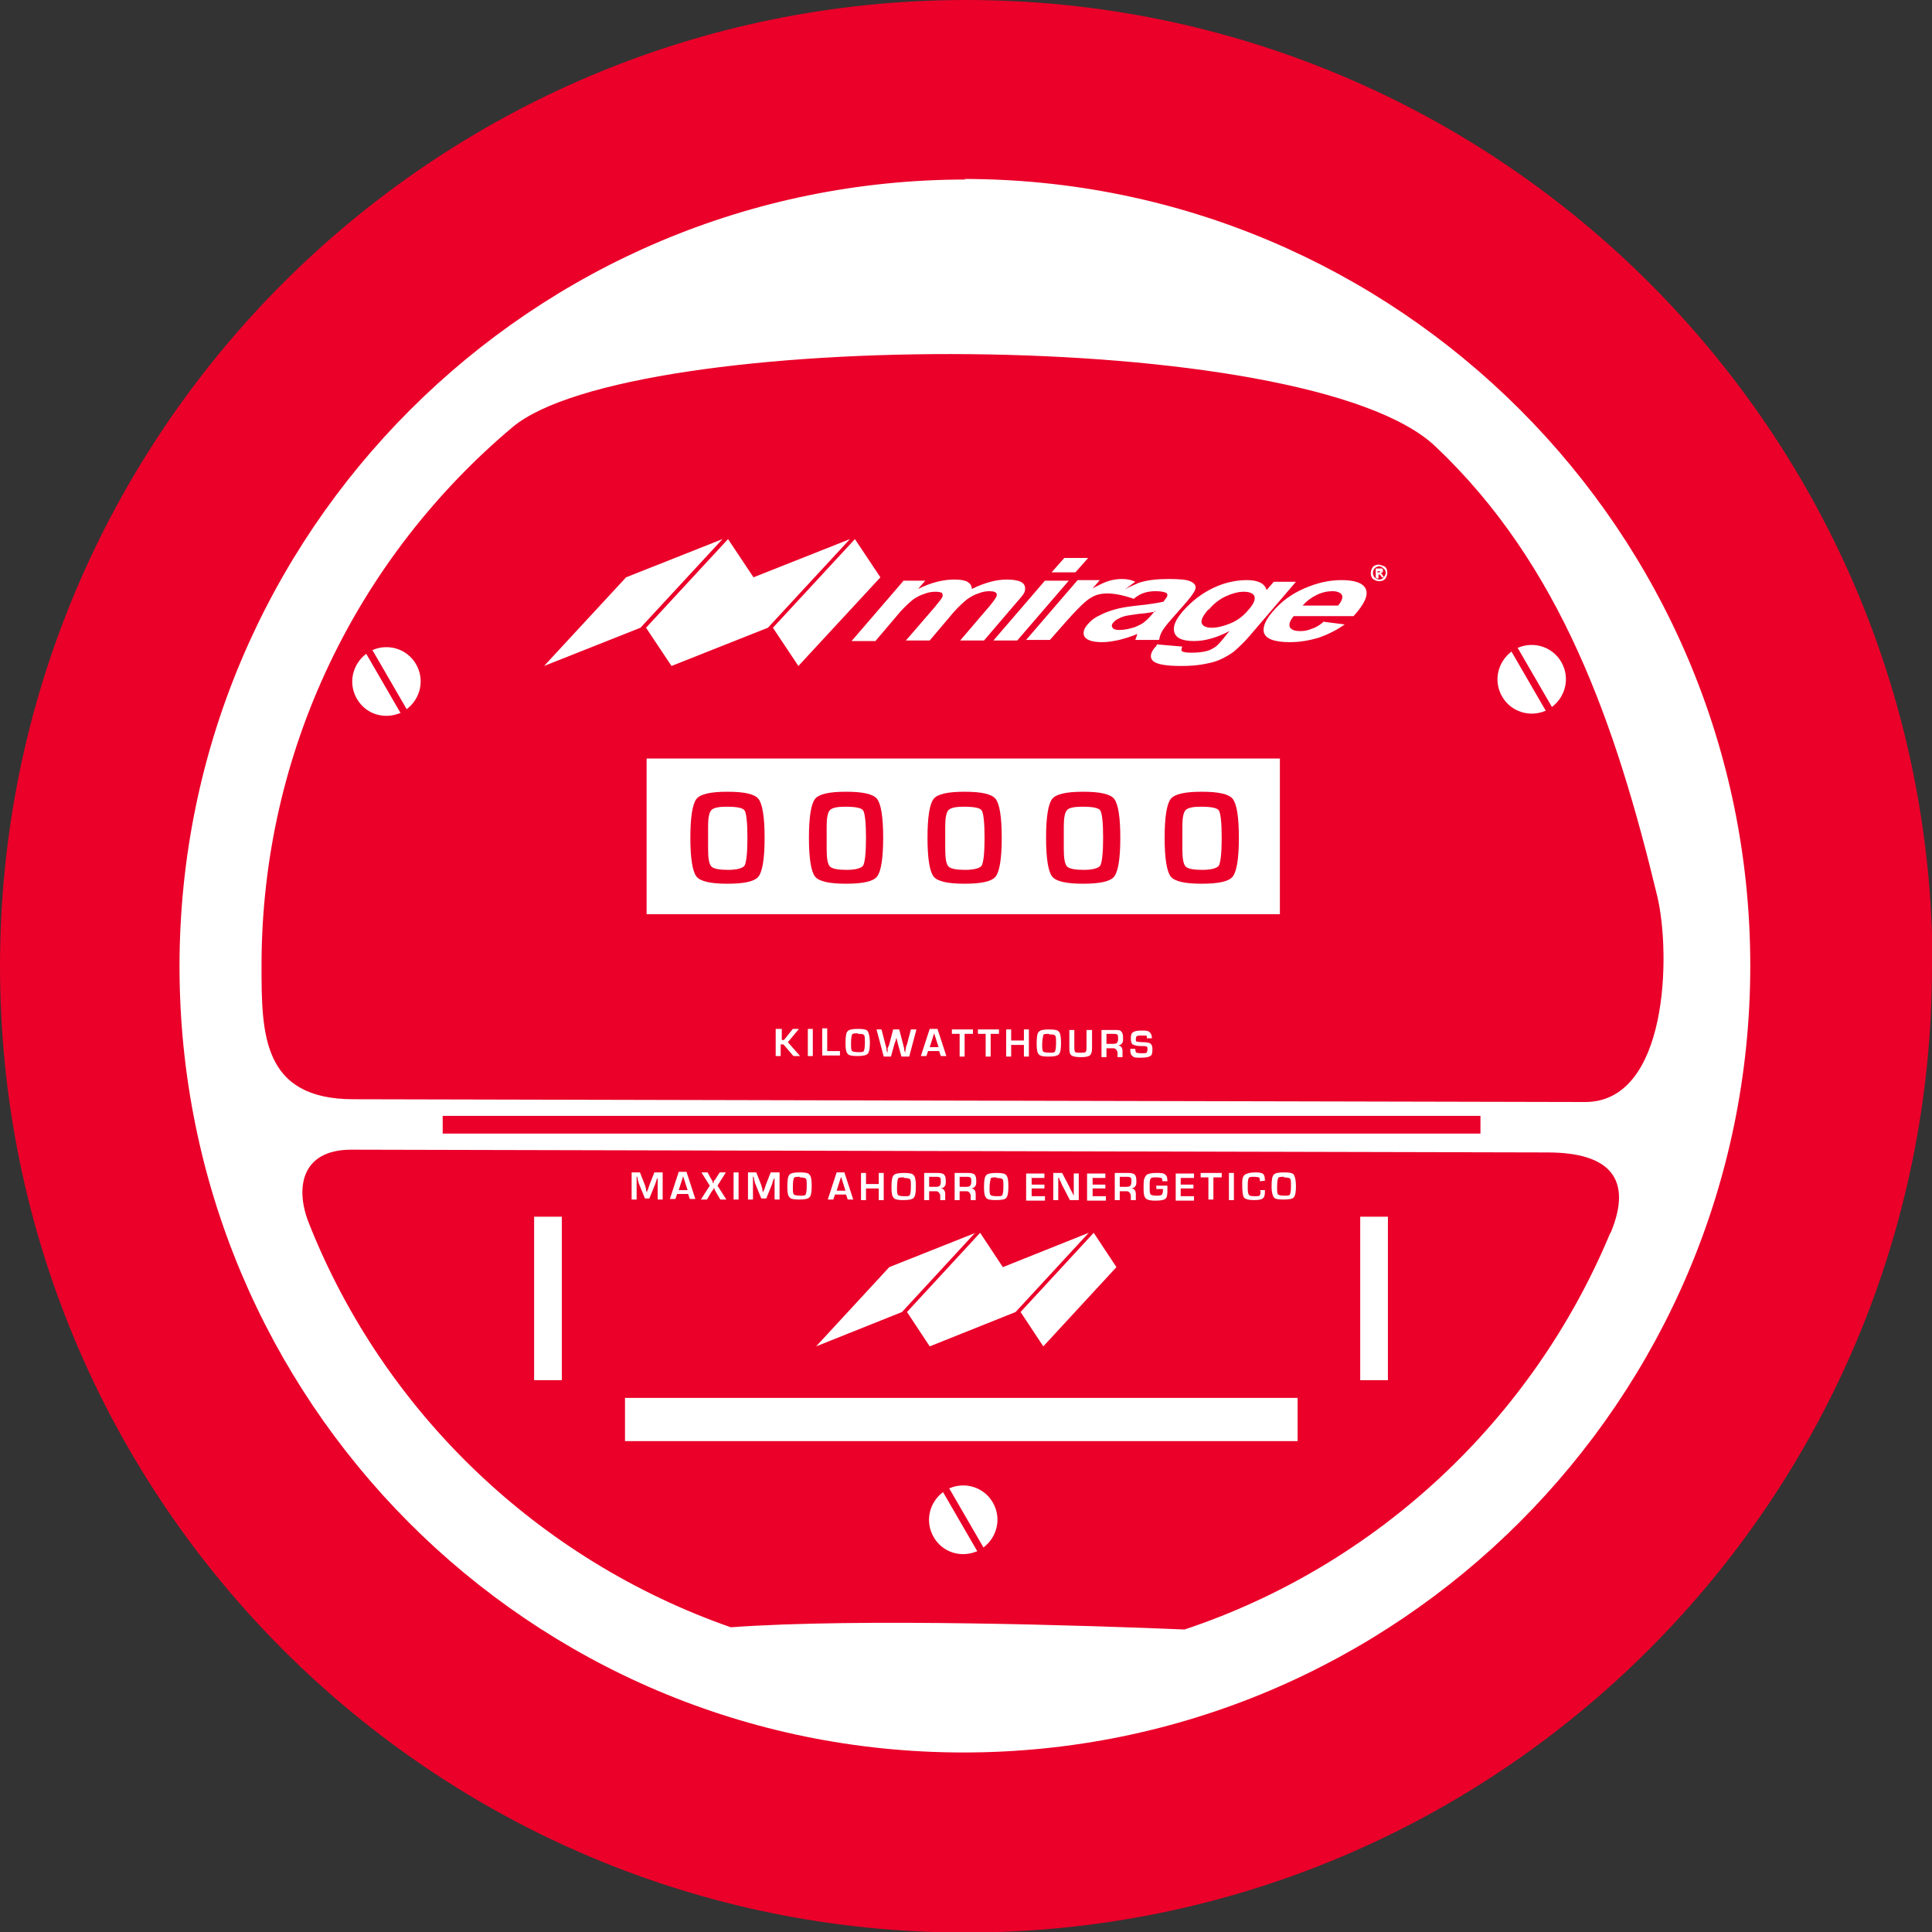 <?xml version="1.0" encoding="UTF-8"?>
<svg id="Capa_2" data-name="Capa 2" xmlns="http://www.w3.org/2000/svg" viewBox="0 0 34.87 34.87">
  <rect x="0" y="0" width="34.87" height="34.87" fill="#333333" stroke="none"/>
  <defs>
    <style>
      .cls-1 {
        fill: #ea0029;
      }

      .cls-2 {
        fill: #fff;
        fill-rule: evenodd;
      }
    </style>
  </defs>
  <g id="Layer_1" data-name="Layer 1">
    <g>
      <path class="cls-1" d="m34.87,17.44c0,9.63-7.81,17.44-17.44,17.44S0,27.07,0,17.44,7.81,0,17.44,0s17.44,7.81,17.44,17.44Z"/>
      <path class="cls-2" d="m13.04,9.73l-1.74.69-1.48,1.6,1.74-.69,1.48-1.6Zm2.39,0l.46.69-1.48,1.6-.46-.69,1.48-1.6Zm-2.29,0l.46.69,1.74-.69-1.48,1.6-1.74.69-.46-.69,1.48-1.6Zm4.47,12.52l-1.56.62-1.32,1.43,1.55-.62,1.32-1.43Zm2.13,0l.41.62-1.32,1.43-.41-.62,1.32-1.43Zm-2.05,0l.41.62,1.55-.62-1.32,1.43-1.55.62-.41-.62,1.32-1.43Zm-8.05-.29h.5v2.95h-.5v-2.95Zm12.03-7.4c-.14,0-.23.02-.27.06-.04.04-.06.14-.06.29v.22s0,.2,0,.2c0,.17.02.27.06.31.04.04.14.06.3.06s.27-.03.3-.08c.03-.06.05-.22.05-.5s-.02-.44-.05-.49c-.03-.05-.14-.07-.33-.07Zm.02-.27c.3,0,.49.04.56.13.07.09.11.32.11.7s-.04.61-.11.7c-.07.09-.26.13-.56.13s-.49-.04-.56-.13c-.07-.09-.11-.32-.11-.7s.04-.61.11-.7c.07-.09.26-.13.56-.13Zm-2.16.27c-.14,0-.24.02-.27.06-.04.04-.06.14-.06.29v.22s0,.2,0,.2c0,.17.02.27.06.31.04.04.14.06.3.06s.27-.03.3-.08c.03-.06.05-.22.05-.5s-.02-.44-.05-.49c-.03-.05-.14-.07-.33-.07Zm.02-.27c.3,0,.49.04.56.13.07.09.11.32.11.7s-.04.61-.11.7c-.07.09-.26.13-.56.13s-.49-.04-.56-.13c-.07-.09-.11-.32-.11-.7s.04-.61.11-.7c.07-.09.26-.13.56-.13Zm-2.16.27c-.14,0-.23.02-.27.06-.04.04-.06.14-.06.29v.22s0,.2,0,.2c0,.17.02.27.06.31.04.04.14.06.3.06s.27-.03.3-.08c.03-.06.05-.22.05-.5s-.02-.44-.05-.49c-.03-.05-.14-.07-.33-.07Zm.02-.27c.3,0,.49.04.56.13.07.09.11.32.11.7s-.04.61-.11.7c-.07.09-.26.13-.56.13s-.49-.04-.56-.13c-.07-.09-.11-.32-.11-.7s.04-.61.11-.7c.07-.09.26-.13.56-.13Zm-2.16.27c-.14,0-.23.02-.27.06-.04.04-.06.14-.06.29v.22s0,.2,0,.2c0,.17.02.27.06.31.04.04.14.06.3.06s.27-.03.3-.08c.03-.06.05-.22.05-.5s-.02-.44-.05-.49c-.03-.05-.14-.07-.33-.07Zm.02-.27c.3,0,.49.04.56.13.07.09.11.32.11.7s-.04.61-.11.7c-.07.09-.26.13-.56.13s-.49-.04-.56-.13c-.07-.09-.11-.32-.11-.7s.04-.61.11-.7c.07-.09.26-.13.56-.13Zm-2.16.27c-.14,0-.23.02-.27.06-.04.04-.06.14-.06.29v.22s0,.2,0,.2c0,.17.02.27.06.31.04.04.14.06.3.06s.27-.03.3-.08c.03-.06.05-.22.05-.5s-.02-.44-.05-.49c-.03-.05-.14-.07-.33-.07Zm.02-.27c.3,0,.49.04.56.13.07.09.11.32.11.7s-.04.61-.11.7c-.07.09-.26.13-.56.13s-.49-.04-.56-.13c-.07-.09-.11-.32-.11-.7s.04-.61.11-.7c.07-.09.26-.13.56-.13Zm4.26-11.06c7.84,0,14.2,6.36,14.2,14.2s-6.36,14.2-14.2,14.2S3.24,25.28,3.24,17.44,9.6,3.24,17.44,3.24Zm8.52,4.83c2.26,2.14,3.25,5,4,8.11.25,1.04.2,3.72-1.3,3.72l-22.23-.05c-1.65,0-1.66-1.18-1.66-2.41,0-3.9,1.76-7.39,4.53-9.72,2.12-1.78,14.35-1.85,16.66.35Zm-5.12,10.68h-.09s0,0,0,0c0-.03,0-.05-.02-.05,0,0-.03,0-.07,0-.04,0-.07,0-.09.01-.01,0-.02.03-.02.05,0,.03,0,.05.02.05.01,0,.05.01.11.01.07,0,.12.01.14.03.02.02.03.05.03.1,0,.06-.01.11-.04.12-.03.02-.08.03-.17.03-.08,0-.13,0-.15-.03-.03-.02-.04-.06-.04-.11v-.02s.09,0,.09,0h0s0,.06.02.07c.01,0,.04.01.1.01.04,0,.07,0,.08-.01.01,0,.02-.03.02-.06,0-.02,0-.04-.01-.05,0,0-.03-.01-.06-.01h-.05c-.08,0-.13-.02-.15-.03-.02-.02-.03-.05-.03-.11s.01-.09.04-.11c.03-.02.08-.03.15-.03s.12,0,.15.03c.02.02.04.05.04.1v.02Zm-.82.1h.13s.05,0,.06-.02c.01-.01.02-.03.02-.07s0-.06-.01-.07c0-.01-.03-.02-.06-.02h-.14v.17Zm-.09.24v-.49h.24c.06,0,.1,0,.12.03.02.02.03.06.03.11,0,.05,0,.08-.02.1-.01.02-.03.03-.07.04h0c.05,0,.08.04.08.1v.11h-.09v-.09s-.02-.07-.07-.07h-.13v.16h-.09Zm-.26-.49h.09v.32c0,.07-.01.11-.04.14-.03.02-.08.03-.16.03-.08,0-.14-.01-.17-.03-.03-.02-.04-.06-.04-.13v-.33h.09v.33s0,.06.02.07c.01.01.04.01.09.01s.08,0,.09-.01c.01-.01.02-.03.02-.07v-.33Zm-.68.07c-.06,0-.1,0-.11.02,0,.02-.02.07-.02.17,0,.07,0,.11.02.13.01.01.05.02.11.02.06,0,.09,0,.1-.02.01-.02.02-.06.02-.15s0-.13-.02-.14c-.01-.02-.05-.02-.11-.02Zm0-.08c.09,0,.15.01.17.04.03.03.04.1.04.2,0,.11-.01.18-.04.21-.03.03-.09.04-.19.04-.09,0-.15-.01-.17-.04-.03-.03-.04-.09-.04-.19,0-.12.01-.19.04-.22.03-.03.09-.04.19-.04Zm-.37,0v.49h-.09v-.21h-.23v.21h-.09v-.49h.09v.2h.23v-.2h.09Zm-.69.08v.41h-.09v-.41h-.14v-.08h.38v.08h-.15Zm-.47,0v.41h-.09v-.41h-.14v-.08h.38v.08h-.15Zm-.47.24l-.08-.25-.08.25h.17Zm.02.07h-.21l-.03.09h-.1l.16-.49h.14l.16.49h-.1l-.03-.09Zm-.42-.39l-.13.49h-.14l-.07-.25s-.01-.05-.02-.09v-.03h0v.03s-.01.03-.01.03c0,.02-.01.04-.02.06l-.07.25h-.13l-.13-.49h.09l.07.27s.01.04.02.07v.04s.02.04.02.04h0s0-.03,0-.04v-.04s.02-.04.03-.07l.07-.27h.11l.07.27s.01.05.02.07v.04s.02.04.02.04h0v-.04s.01-.04.01-.04c0-.03.01-.05.02-.07l.07-.27h.1Zm-1.05.07c-.06,0-.1,0-.11.02-.01.02-.02.07-.02.17,0,.07,0,.11.02.13.01.01.05.02.11.02.06,0,.09,0,.1-.02.01-.02.02-.06.02-.15s0-.13-.02-.14c-.01-.02-.05-.02-.11-.02Zm0-.08c.09,0,.15.01.17.04.02.03.04.1.04.2,0,.11-.01.18-.04.21-.03.03-.09.04-.19.04-.09,0-.15-.01-.17-.04-.03-.03-.04-.09-.04-.19,0-.12.01-.19.04-.22.03-.03.09-.04.19-.04Zm-.56,0v.4h.23v.08h-.32v-.49h.09Zm-.26,0v.49h-.09v-.49h.09Zm-.56,0v.2h.04l.16-.2h.11l-.2.24.22.25h-.12l-.18-.21h-.05v.21h-.09v-.49h.09Zm13.78-5.74c-.28.12-.62.02-.78-.26-.16-.28-.08-.62.17-.81l.62,1.07Zm-.49-1.14c.28-.12.62-.02.78.26.16.28.08.62-.17.81l-.62-1.07Zm-15.73,2h11.43v2.81h-11.43v-2.81Zm5.96,14.31c-.29.12-.62.02-.78-.26-.16-.28-.08-.62.17-.81l.62,1.07Zm-.49-1.14c.28-.12.62-.02.78.26.16.28.08.62-.17.81l-.62-1.07Zm6.04-5.62c-.06,0-.1,0-.11.02-.01.02-.02.07-.02.17,0,.07,0,.11.02.13.01.01.05.02.11.02s.09,0,.1-.02c.01-.02.02-.06.02-.15s0-.13-.02-.14c-.01-.01-.05-.02-.11-.02Zm0-.08c.09,0,.15.01.17.04.02.03.04.1.04.2,0,.11-.01.18-.04.21-.02.03-.09.04-.19.04-.09,0-.15-.01-.17-.04-.02-.03-.04-.09-.04-.19,0-.12.01-.19.04-.22.03-.03.09-.04.19-.04Zm-.44.32h.09v.02c0,.07-.01.11-.04.13-.02.02-.08.03-.16.03-.1,0-.16-.02-.18-.05-.02-.03-.03-.11-.03-.25,0-.08.01-.13.05-.16.03-.02.09-.04.19-.04.07,0,.12.01.14.03.02.02.03.06.03.12h0s-.09.01-.09.01h0s0-.07-.02-.07c-.01,0-.04-.01-.08-.01-.06,0-.09,0-.1.02-.01.01-.02.05-.02.13,0,.09,0,.15.02.17,0,.02.04.03.1.03.05,0,.08,0,.09-.01.01,0,.02-.03.02-.06v-.02Zm-.47-.31v.49h-.09v-.49h.09Zm-.37.08v.4h-.09v-.4h-.14v-.08h.38v.08h-.15Zm-.59,0v.13h.23v.07h-.23v.14h.24v.08h-.33v-.49h.33v.08h-.24Zm-.45.15h.21v.1c0,.07-.01.12-.04.14-.03.02-.09.03-.18.03-.08,0-.14-.01-.17-.04-.03-.03-.04-.08-.04-.17,0-.11,0-.17.02-.2.01-.03.03-.06.06-.07.03-.01.07-.02.14-.02.09,0,.14,0,.17.03.03.02.04.06.04.12h-.09s0-.05-.02-.06c-.01,0-.04-.01-.09-.01-.05,0-.09,0-.1.02-.01.01-.02.04-.02.09v.11s0,.08.02.09c.01.01.05.02.1.02s.08,0,.1-.02c.01-.01.02-.04.02-.08v-.02h-.12v-.07Zm-.65.02h.13s.05,0,.06-.02c.01-.01.02-.03.02-.07s0-.06-.01-.07c0-.01-.03-.02-.06-.02h-.14v.17Zm-.09.24v-.49h.24c.06,0,.1.01.12.03.02.02.03.06.03.11,0,.05,0,.08-.02.1-.01.02-.03.03-.07.04h0c.05,0,.08.04.08.1v.11h-.09v-.09s-.02-.07-.07-.07h-.13v.16h-.09Zm-.4-.41v.13h.23v.07h-.23v.14h.24v.08h-.34v-.49h.33v.08h-.24Zm-.25-.08v.49h-.16l-.14-.27s-.02-.04-.03-.07l-.02-.03v-.03h-.02v.03s0,.03,0,.03v.06s0,.28,0,.28h-.09v-.49h.16l.13.25s.02.05.04.08l.02.04.02.04h0v-.03s0-.03,0-.03v-.06s0-.28,0-.28h.09Zm-.85.08v.13h.23v.07h-.23v.14h.24v.08h-.34v-.49h.33v.08h-.24Zm-.63,0c-.06,0-.1,0-.11.02,0,.02-.02.07-.02.17,0,.07,0,.11.02.13.01.01.05.02.11.02.06,0,.09,0,.1-.02.01-.02.02-.06.02-.15s0-.13-.02-.14c-.01-.01-.05-.02-.11-.02Zm0-.08c.09,0,.15.01.17.04.03.03.04.1.04.2,0,.11-.01.18-.04.21-.02.03-.09.04-.19.04-.09,0-.15-.01-.17-.04-.03-.03-.04-.09-.04-.19,0-.12.01-.19.04-.22.03-.03.09-.04.19-.04Zm-.67.25h.13s.05,0,.06-.02c.01-.01.02-.03.02-.07s0-.06-.01-.07c0-.01-.03-.02-.06-.02h-.14v.17Zm-.09.24v-.49h.24c.06,0,.1.01.12.03.02.02.03.06.03.11,0,.05,0,.08-.02.1-.01.02-.03.03-.07.04h0c.05,0,.08.04.08.1v.11h-.09v-.09s-.02-.07-.07-.07h-.13v.16h-.09Zm-.46-.24h.13s.05,0,.06-.02c.01-.01.02-.03.02-.07s0-.06-.01-.07c0-.01-.03-.02-.06-.02h-.14v.17Zm-.09.24v-.49h.24c.06,0,.1.01.12.03.02.02.03.06.03.11,0,.05,0,.08-.02.1-.01.02-.03.03-.07.04h0c.05,0,.08.04.08.1v.11h-.09v-.09s-.02-.07-.07-.07h-.13v.16h-.09Zm-.36-.41c-.06,0-.1,0-.11.02-.01.02-.02.07-.02.17,0,.07,0,.11.02.13.01.01.05.02.11.02s.09,0,.1-.02c.01-.02.02-.06.02-.15s0-.13-.02-.14c-.01-.01-.05-.02-.11-.02Zm0-.08c.09,0,.15.01.17.04.03.03.04.1.04.2,0,.11-.01.18-.04.21-.03.03-.09.04-.19.04-.09,0-.15-.01-.17-.04-.03-.03-.04-.09-.04-.19,0-.12.01-.19.04-.22.03-.03.09-.04.19-.04Zm-.37,0v.49h-.09v-.21h-.23v.21h-.09v-.49h.09v.2h.23v-.2h.09Zm-.69.32l-.08-.25-.08.25h.17Zm.02.07h-.21l-.03.09h-.1l.16-.49h.14l.16.49h-.1l-.03-.09Zm-.84-.32c-.06,0-.1,0-.11.02-.01.02-.02.07-.02.17,0,.07,0,.11.02.13.01.01.05.02.11.02s.09,0,.1-.02c.01-.02.02-.06.02-.15s0-.13-.02-.14c-.01-.01-.05-.02-.11-.02Zm0-.08c.09,0,.15.01.17.04.03.03.04.1.04.2,0,.11-.01.18-.04.21-.03.03-.09.04-.19.04-.09,0-.15-.01-.17-.04-.03-.03-.04-.09-.04-.19,0-.12.01-.19.04-.22.03-.03.09-.04.19-.04Zm-.37,0v.49h-.09v-.27s0-.04,0-.07v-.04s0-.04,0-.04h0v.03s-.02.03-.02.03c-.01.03-.02.05-.02.07l-.11.27h-.09l-.11-.27s-.01-.04-.02-.07v-.03s-.02-.03-.02-.03h0v.04s0,.04,0,.04c0,.03,0,.05,0,.07v.27h-.09v-.49h.15l.09.23s.01.04.02.07v.03s.02.03.02.03h0v-.03s.02-.03.02-.03c0-.03.02-.05.02-.07l.09-.23h.15Zm-.74,0v.49h-.09v-.49h.09Zm-.23,0l-.15.24.16.25h-.11l-.07-.12s-.02-.04-.03-.05v-.02s-.02-.02-.02-.02h0v.02s-.04.05-.05.07l-.07.12h-.11l.16-.25-.15-.24h.11l.06.11s.02.03.03.05v.02s.02.02.02.02h0s0-.01,0-.02v-.02s.03-.03.04-.05l.07-.11h.11Zm-.69.32l-.08-.25-.08.25h.17Zm.02.07h-.21l-.03.09h-.1l.16-.49h.14l.16.49h-.1l-.03-.09Zm-.47-.39v.49h-.09v-.27s0-.04,0-.07v-.04s0-.04,0-.04h0v.03s-.02.03-.02.03c0,.03-.02.05-.02.07l-.11.27h-.08l-.11-.27s-.01-.04-.02-.07v-.03s-.02-.03-.02-.03h0v.04s0,.04,0,.04c0,.03,0,.05,0,.07v.27h-.09v-.49h.15l.09.23s.01.04.02.07v.03s.02.03.02.03h0v-.03s.02-.03.02-.03c0-.03.02-.05.02-.07l.09-.23h.15Zm-4.05-1.02h18.81v.32H7.99v-.32Zm3.37,5.09h12.14v.78h-12.14v-.78Zm17.78-2.97c-1.4,3.36-4.2,5.99-7.68,7.15-1.68-.07-5.88-.21-8.19-.04-3.47-1.21-6.26-3.88-7.61-7.28-.26-.64-.15-1.34.76-1.34l21.59.05c1.14,0,1.54.49,1.14,1.45ZM7.22,12.87c-.29.12-.62.02-.78-.26-.16-.28-.08-.62.17-.81l.62,1.07Zm-.49-1.14c.28-.12.62-.02.78.26.16.28.08.62-.17.81l-.62-1.07Zm14.12-.69c-.07.01-.16.03-.3.04-.13.02-.23.03-.28.05-.08.03-.14.06-.17.1-.04.04-.04.07-.02.1.02.03.06.04.13.04.08,0,.17-.02.27-.05.07-.03.14-.06.18-.1.03-.02.08-.07.14-.14l.05-.06Zm-.38-.23c-.2-.07-.47-.14-.68-.07-.06.02-.13.06-.2.12-.07.06-.19.18-.35.36l-.29.33h-.43l.93-1.08h.4l-.13.15c.13-.07.23-.12.31-.14.07-.02.15-.03.22-.03.1,0,.18.02.24.05l-.19.14c.08-.05.17-.08.25-.12.15-.05.33-.07.54-.07.19,0,.32.01.39.04.07.03.1.07.1.11,0,.05-.05.13-.16.26l-.29.33c-.08.09-.13.16-.16.21-.02.04-.04.09-.05.15h-.43s.02-.05.03-.08c0-.02.01-.03.01-.03-.11.05-.22.08-.33.11-.1.02-.2.04-.3.04-.17,0-.27-.03-.32-.09-.04-.06-.03-.14.05-.23.05-.06.12-.12.21-.16.09-.05.18-.08.28-.11.1-.03.23-.05.4-.07.22-.02.38-.05.48-.07l.02-.03c.05-.06.06-.09.04-.12-.02-.02-.09-.04-.2-.04-.08,0-.15.01-.21.03-.06.02-.12.05-.19.11Zm-4.17-.33h.4l-.13.15c.24-.12.46-.17.65-.17.11,0,.18.01.24.04.05.03.08.07.08.13.12-.06.23-.1.34-.13.11-.03.21-.04.3-.04.12,0,.21.02.26.05.05.03.07.08.06.14,0,.05-.06.12-.15.22l-.59.69h-.43l.53-.62c.09-.11.14-.18.13-.21,0-.04-.05-.06-.13-.06-.06,0-.13.01-.2.04-.07.02-.14.06-.21.11-.06.05-.14.12-.23.22l-.44.52h-.43l.51-.59c.09-.11.14-.17.15-.2.01-.03,0-.05-.01-.07-.02-.01-.06-.02-.11-.02-.07,0-.14.01-.21.04-.07.02-.14.06-.2.1-.06.05-.14.12-.23.22l-.45.53h-.43l.93-1.08Zm7.85.45c.07-.08.09-.15.07-.19-.02-.04-.08-.07-.17-.07-.09,0-.19.02-.29.07-.1.05-.18.11-.25.19h.64Zm-.27.29l.39.05c-.14.1-.3.18-.47.24-.17.05-.34.08-.52.08-.28,0-.44-.06-.47-.18-.02-.1.03-.22.16-.37.15-.18.34-.32.57-.42.23-.1.45-.15.67-.15.24,0,.39.05.44.16.05.11-.02.27-.22.49h-1.08c-.07.08-.09.15-.07.2.03.05.09.07.19.07.07,0,.13-.01.2-.04.07-.02.14-.06.21-.12Zm-2.07-.22c-.1.11-.14.2-.12.25.02.05.08.08.18.08.1,0,.22-.03.34-.08.12-.05.23-.13.32-.24.1-.11.13-.19.11-.25-.02-.05-.09-.08-.19-.08s-.21.03-.32.08c-.11.05-.22.13-.31.24Zm-.93.63l.46.04s-.03.06-.01.08c.02.02.08.03.17.03.11,0,.21-.01.28-.03.05-.01.1-.04.15-.07.03-.02.08-.07.13-.13l.13-.16c-.23.12-.44.18-.64.18-.22,0-.34-.06-.36-.18-.02-.1.04-.22.16-.36.16-.18.34-.32.55-.42.21-.1.42-.14.61-.14s.32.06.35.18l.13-.15h.4l-.83.97c-.11.13-.21.22-.29.29-.08.06-.17.11-.26.15-.09.04-.19.06-.3.08-.11.02-.24.03-.39.03-.28,0-.44-.03-.51-.09-.06-.06-.05-.14.03-.24,0,0,.02-.02.03-.03Zm-2.95-.07l.93-1.08h.43s-.93,1.08-.93,1.08h-.43Zm1.05-1.23l.23-.26h.43l-.23.26h-.43Zm5.88,0h.02s.03,0,.03,0c0,0,0,0,0,0,0,0,0,0,0,0,0-.01,0-.01,0-.02,0,0,0,0-.01,0,0,0-.01,0-.02,0h-.02v.04Zm-.03.09v-.16h.07s.03,0,.04,0c0,0,.01,0,.02.02,0,0,0,.02,0,.02,0,.01,0,.02-.01.03,0,0-.02.01-.03.02,0,0,.01,0,.02.01,0,0,.01.01.02.03l.02.03h-.04l-.02-.03s-.01-.02-.02-.02c0,0,0,0,0,0,0,0,0,0-.02,0h0v.07h-.03Zm.06-.2h0s-.06.01-.08.04c-.02.02-.03.05-.03.08,0,.03.01.06.03.08.02.02.05.04.08.04s.06-.01.08-.04c.02-.02.04-.05.04-.08,0-.03-.01-.06-.04-.08-.02-.02-.05-.04-.08-.04Zm0-.03h0s.08.02.11.04c.03.03.04.07.04.11s-.02.08-.04.11c-.03.03-.07.04-.11.04s-.08-.02-.11-.04c-.03-.03-.04-.07-.04-.11s.02-.08.04-.11c.03-.03.07-.04.11-.04h0Zm-.34,11.77h.5v2.95h-.5v-2.95Z"/>
    </g>
  </g>
</svg>